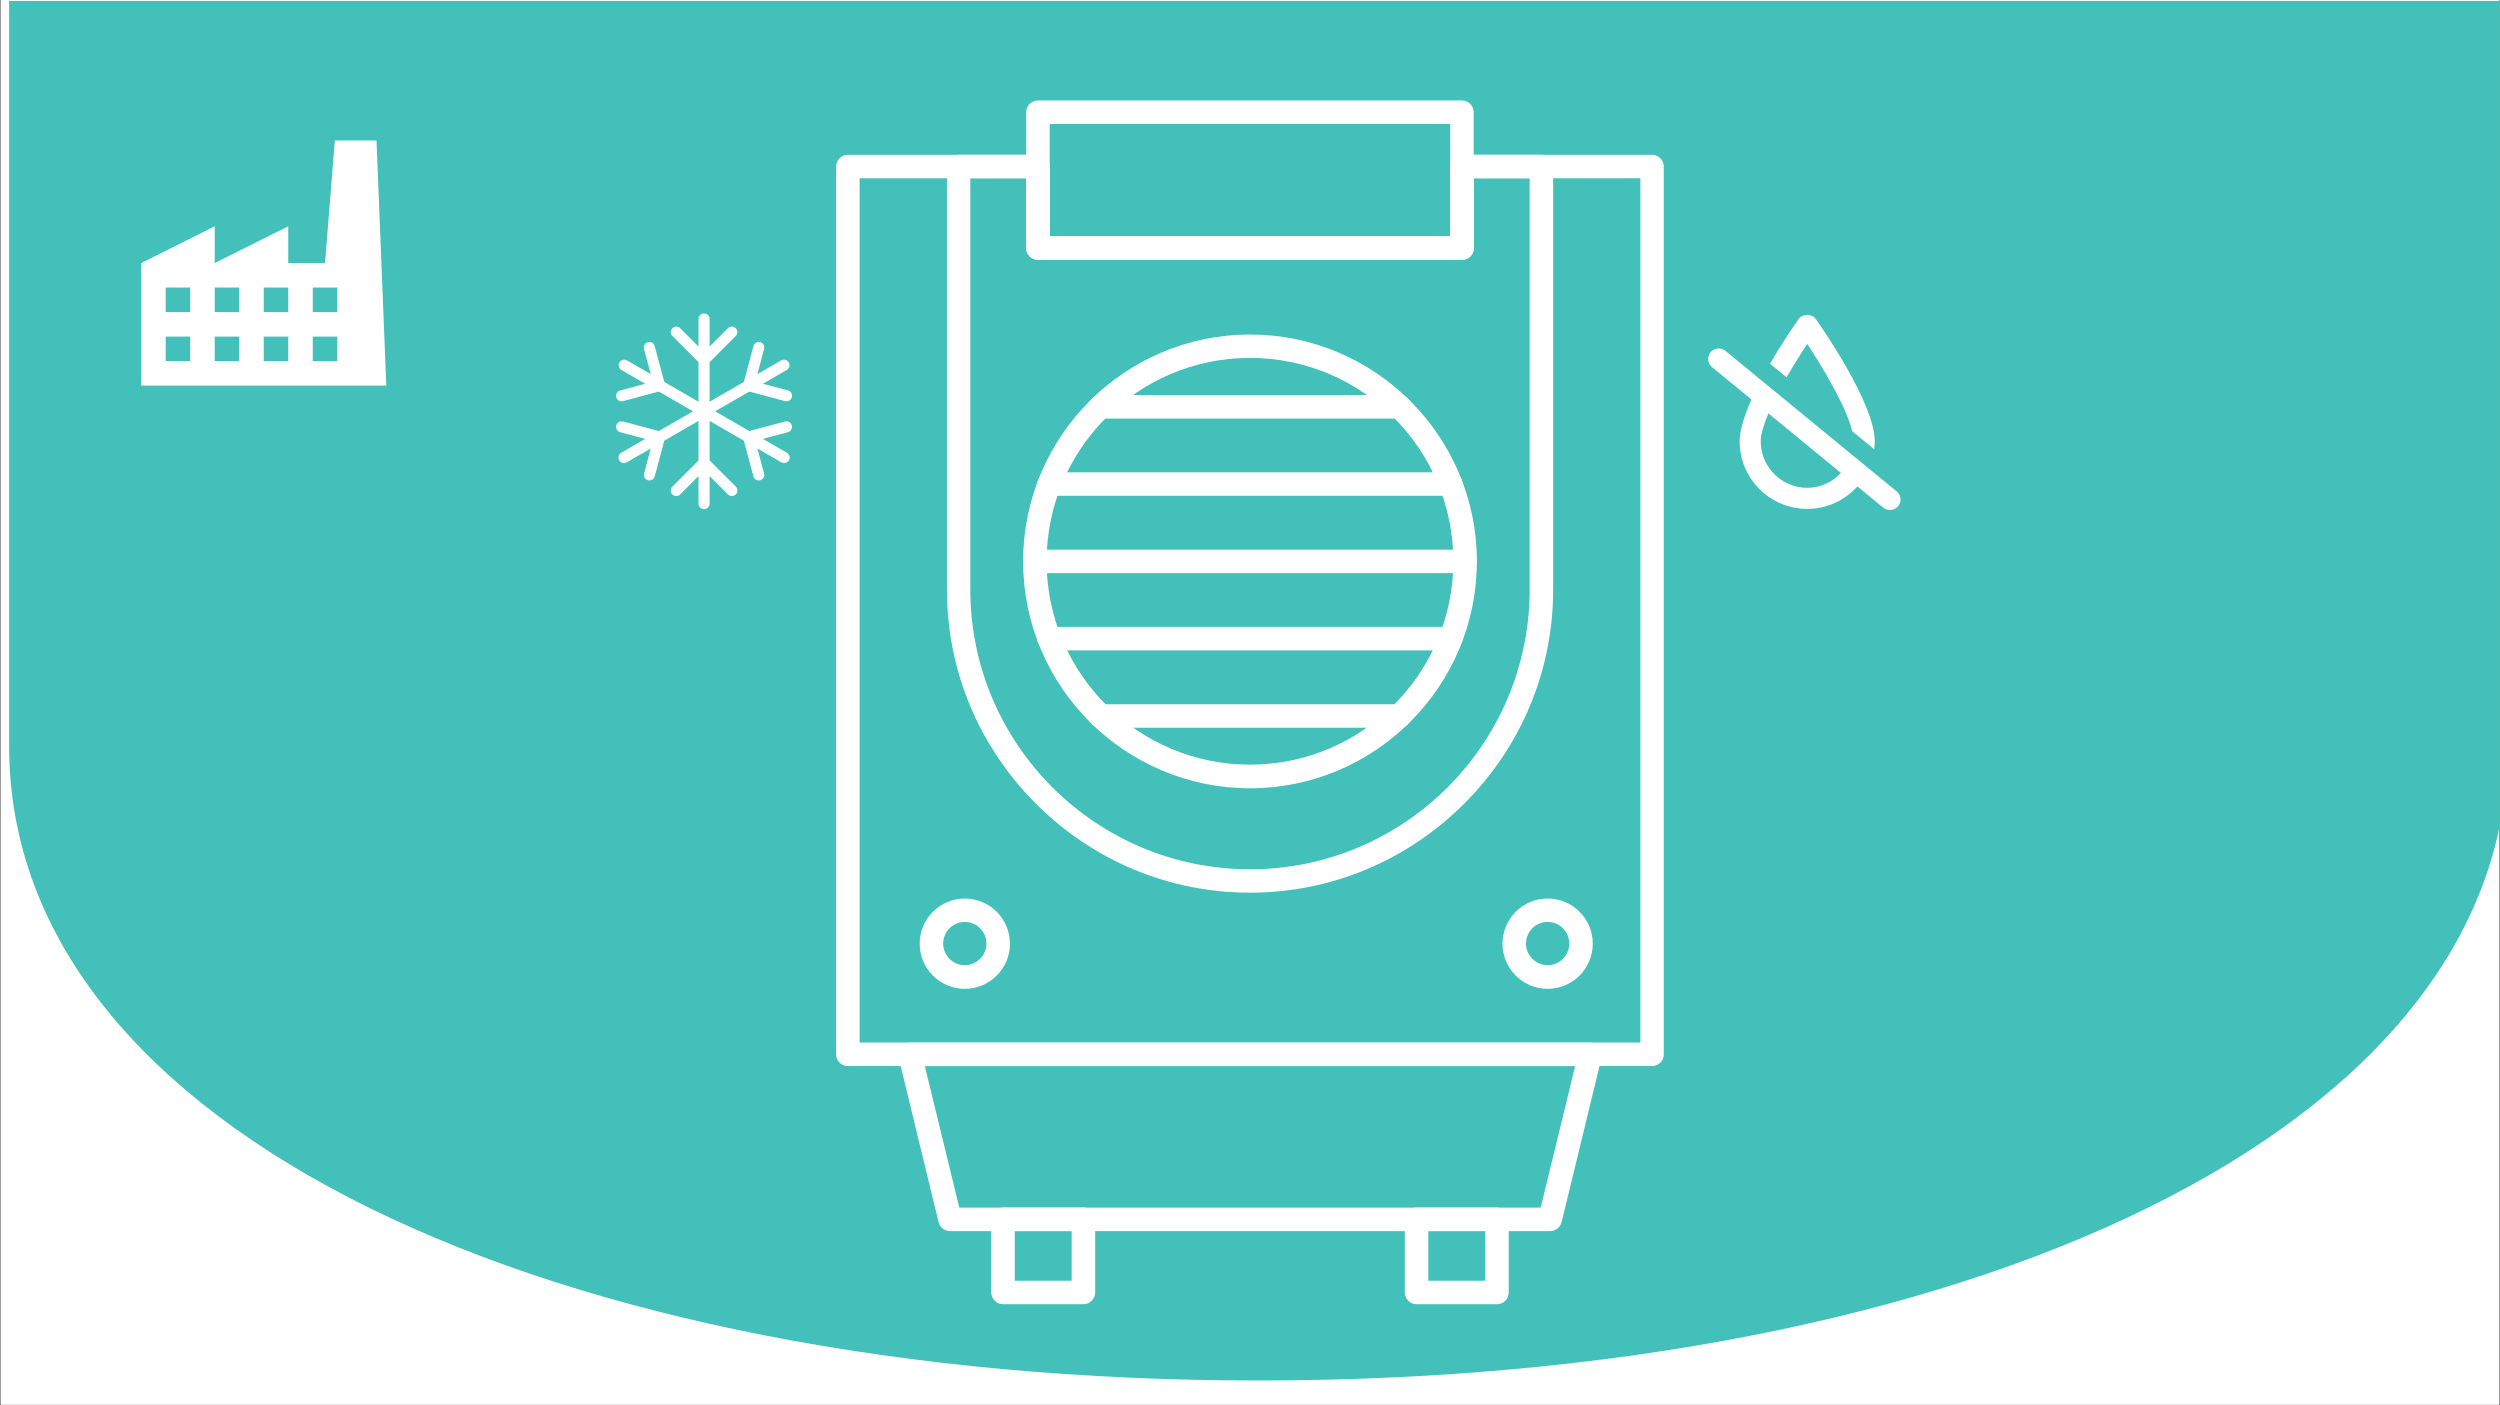 <svg version="1.0" preserveAspectRatio="xMidYMid meet" height="1799" viewBox="0 0 2400 1349.25" zoomAndPan="magnify" width="3200" xmlns:xlink="http://www.w3.org/1999/xlink" xmlns="http://www.w3.org/2000/svg"><rect x="0" y="0" width="2400" height="1349.25" fill="#333333" stroke="none"/><defs><clipPath id="ba82c24733"><path clip-rule="nonzero" d="M 0.668 0 L 2399.332 0 L 2399.332 1348.5 L 0.668 1348.5 Z M 0.668 0"></path></clipPath><clipPath id="522c23b144"><path clip-rule="nonzero" d="M 8.773 0 L 2399.332 0 L 2399.332 1325.273 L 8.773 1325.273 Z M 8.773 0"></path></clipPath><clipPath id="e3dc6cec73"><path clip-rule="nonzero" d="M 1208.109 1325.273 C 1885.008 1325.273 2407.441 1086.461 2407.441 716.445 C 2407.441 453.773 2407.441 0 2407.441 0 L 8.773 0 C 8.773 0 8.773 453.773 8.773 716.445 C 8.773 1086.461 531.211 1325.273 1208.109 1325.273 Z M 1208.109 1325.273"></path></clipPath><clipPath id="c29296a426"><path clip-rule="nonzero" d="M 802.652 148 L 1597.211 148 L 1597.211 1024 L 802.652 1024 Z M 802.652 148"></path></clipPath><clipPath id="22ce0ac666"><path clip-rule="nonzero" d="M 985 96.293 L 1415 96.293 L 1415 250 L 985 250 Z M 985 96.293"></path></clipPath><clipPath id="04c66cb960"><path clip-rule="nonzero" d="M 951 1159 L 1052 1159 L 1052 1252.148 L 951 1252.148 Z M 951 1159"></path></clipPath><clipPath id="662397389f"><path clip-rule="nonzero" d="M 1348 1159 L 1449 1159 L 1449 1252.148 L 1348 1252.148 Z M 1348 1159"></path></clipPath><clipPath id="9b976a7f7c"><path clip-rule="nonzero" d="M 591 300.879 L 761 300.879 L 761 489 L 591 489 Z M 591 300.879"></path></clipPath><clipPath id="26ab32c0a6"><path clip-rule="nonzero" d="M 1639 334 L 1825 334 L 1825 489.773 L 1639 489.773 Z M 1639 334"></path></clipPath><clipPath id="87c679b739"><path clip-rule="nonzero" d="M 135.516 134.852 L 370.887 134.852 L 370.887 370.219 L 135.516 370.219 Z M 135.516 134.852"></path></clipPath></defs><g clip-path="url(#ba82c24733)"><path fill-rule="nonzero" fill-opacity="1" d="M 0.668 0 L 2399.332 0 L 2399.332 1348.5 L 0.668 1348.5 Z M 0.668 0" fill="#ffffff"></path><path fill-rule="nonzero" fill-opacity="1" d="M 0.668 0 L 2399.332 0 L 2399.332 1348.5 L 0.668 1348.5 Z M 0.668 0" fill="#ffffff"></path></g><g clip-path="url(#522c23b144)"><g clip-path="url(#e3dc6cec73)"><path fill-rule="nonzero" fill-opacity="1" d="M 2407.441 1325.273 L 8.773 1325.273 L 8.773 0.926 L 2407.441 0.926 Z M 2407.441 1325.273" fill="#42c0b9"></path></g></g><g clip-path="url(#c29296a426)"><path fill-rule="evenodd" fill-opacity="1" d="M 1586.055 1023.418 L 813.926 1023.418 C 807.723 1023.418 802.645 1018.34 802.645 1012.133 L 802.645 159.883 C 802.645 153.676 807.723 148.598 813.926 148.598 L 996.406 148.598 C 1002.613 148.598 1007.691 153.676 1007.691 159.883 L 1007.691 226.805 L 1392.176 226.805 L 1392.176 159.883 C 1392.176 153.676 1397.254 148.598 1403.461 148.598 L 1585.941 148.598 C 1592.148 148.598 1597.227 153.676 1597.227 159.883 L 1597.227 1012.133 C 1597.336 1018.453 1592.258 1023.418 1586.055 1023.418 Z M 825.211 1000.848 L 1574.77 1000.848 L 1574.77 171.164 L 1414.859 171.164 L 1414.859 238.086 C 1414.859 244.289 1409.781 249.367 1403.578 249.367 L 996.406 249.367 C 990.203 249.367 985.125 244.289 985.125 238.086 L 985.125 171.164 L 825.215 171.164 L 825.215 1000.848 Z M 825.211 1000.848" fill="#ffffff"></path></g><g clip-path="url(#22ce0ac666)"><path fill-rule="evenodd" fill-opacity="1" d="M 1403.574 249.371 L 996.406 249.371 C 990.199 249.371 985.121 244.293 985.121 238.09 L 985.121 107.746 C 985.121 101.539 990.199 96.461 996.406 96.461 L 1403.457 96.461 C 1409.664 96.461 1414.742 101.539 1414.742 107.746 L 1414.742 238.09 C 1414.855 244.293 1409.773 249.371 1403.57 249.371 Z M 1007.691 226.801 L 1392.176 226.801 L 1392.176 119.027 L 1007.691 119.027 Z M 1007.691 226.801" fill="#ffffff"></path></g><path fill-rule="evenodd" fill-opacity="1" d="M 1199.992 856.961 C 1122.574 856.961 1049.562 826.602 994.488 771.535 C 939.414 716.461 909.062 643.449 909.062 566.031 L 909.062 159.883 C 909.062 153.676 914.141 148.598 920.344 148.598 L 996.52 148.598 C 1002.727 148.598 1007.805 153.676 1007.805 159.883 L 1007.805 226.805 L 1392.289 226.805 L 1392.289 159.883 C 1392.289 153.676 1397.367 148.598 1403.574 148.598 L 1479.746 148.598 C 1485.953 148.598 1491.031 153.676 1491.031 159.883 L 1491.031 566.035 C 1491.031 643.453 1460.672 716.465 1405.605 771.535 C 1350.422 826.609 1277.402 856.965 1199.992 856.965 Z M 931.516 171.164 L 931.516 566.027 C 931.516 714.086 1051.93 834.5 1199.992 834.5 C 1348.051 834.5 1468.465 714.086 1468.465 566.027 L 1468.465 171.164 L 1414.859 171.164 L 1414.859 238.086 C 1414.859 244.289 1409.781 249.367 1403.578 249.367 L 996.406 249.367 C 990.203 249.367 985.125 244.289 985.125 238.086 L 985.125 171.164 Z M 931.516 171.164" fill="#ffffff"></path><path fill-rule="evenodd" fill-opacity="1" d="M 1199.992 756.75 C 1079.914 756.75 982.188 659.02 982.188 538.945 C 982.188 418.871 1079.918 321.145 1199.992 321.145 C 1320.066 321.145 1417.793 418.875 1417.793 538.945 C 1417.793 659.023 1320.062 756.75 1199.992 756.75 Z M 1199.992 343.602 C 1092.332 343.602 1004.758 431.176 1004.758 538.836 C 1004.758 646.496 1092.332 734.07 1199.992 734.07 C 1307.652 734.07 1395.223 646.496 1395.223 538.836 C 1395.223 431.176 1307.652 343.602 1199.992 343.602 Z M 1199.992 343.602" fill="#ffffff"></path><path fill-rule="evenodd" fill-opacity="1" d="M 1343.648 401.832 L 1056.328 401.832 C 1050.121 401.832 1045.043 396.754 1045.043 390.551 C 1045.043 384.344 1050.121 379.266 1056.328 379.266 L 1343.648 379.266 C 1349.855 379.266 1354.934 384.344 1354.934 390.551 C 1354.934 396.754 1349.855 401.832 1343.648 401.832 Z M 1343.648 401.832" fill="#ffffff"></path><path fill-rule="evenodd" fill-opacity="1" d="M 1392.852 475.977 L 1007.125 475.977 C 1000.922 475.977 995.844 470.898 995.844 464.691 C 995.844 458.488 1000.922 453.41 1007.125 453.41 L 1392.738 453.41 C 1398.945 453.41 1404.023 458.488 1404.023 464.691 C 1404.023 470.898 1399.059 475.977 1392.852 475.977 Z M 1392.852 475.977" fill="#ffffff"></path><path fill-rule="evenodd" fill-opacity="1" d="M 1406.508 550.23 L 993.473 550.23 C 987.266 550.23 982.188 545.152 982.188 538.945 C 982.188 532.742 987.266 527.664 993.473 527.664 L 1406.508 527.664 C 1412.715 527.664 1417.793 532.742 1417.793 538.945 C 1417.793 545.152 1412.824 550.23 1406.508 550.23 Z M 1406.508 550.23" fill="#ffffff"></path><path fill-rule="evenodd" fill-opacity="1" d="M 1392.852 624.375 L 1007.125 624.375 C 1000.922 624.375 995.844 619.297 995.844 613.09 C 995.844 606.887 1000.922 601.805 1007.125 601.805 L 1392.738 601.805 C 1398.945 601.805 1404.023 606.887 1404.023 613.09 C 1404.023 619.297 1399.059 624.375 1392.852 624.375 Z M 1392.852 624.375" fill="#ffffff"></path><path fill-rule="evenodd" fill-opacity="1" d="M 1343.648 698.633 L 1056.328 698.633 C 1050.121 698.633 1045.043 693.555 1045.043 687.348 C 1045.043 681.145 1050.121 676.066 1056.328 676.066 L 1343.648 676.066 C 1349.855 676.066 1354.934 681.145 1354.934 687.348 C 1354.934 693.555 1349.855 698.633 1343.648 698.633 Z M 1343.648 698.633" fill="#ffffff"></path><path fill-rule="evenodd" fill-opacity="1" d="M 1487.984 1181.859 L 911.992 1181.859 C 906.805 1181.859 902.285 1178.25 901.047 1173.285 L 862.562 1014.844 C 861.777 1011.457 862.562 1007.961 864.707 1005.25 C 866.852 1002.543 870.125 1000.961 873.621 1000.961 L 1526.578 1000.961 C 1530.074 1000.961 1533.348 1002.543 1535.492 1005.25 C 1537.633 1007.961 1538.426 1011.57 1537.633 1014.844 L 1499.148 1173.285 C 1497.68 1178.363 1493.168 1181.859 1487.977 1181.859 Z M 920.906 1159.289 L 1479.07 1159.289 L 1512.137 1023.418 L 887.844 1023.418 L 920.91 1159.289 Z M 920.906 1159.289" fill="#ffffff"></path><path fill-rule="evenodd" fill-opacity="1" d="M 926.211 949.273 C 902.285 949.273 882.879 929.863 882.879 905.938 C 882.879 882.016 902.285 862.605 926.211 862.605 C 950.137 862.605 969.547 882.016 969.547 905.938 C 969.66 929.75 950.137 949.273 926.211 949.273 Z M 926.211 885.062 C 914.703 885.062 905.449 894.43 905.449 905.824 C 905.449 917.223 914.816 926.59 926.211 926.59 C 937.613 926.59 946.977 917.219 946.977 905.824 C 946.977 894.426 937.723 885.062 926.211 885.062 Z M 926.211 885.062" fill="#ffffff"></path><path fill-rule="evenodd" fill-opacity="1" d="M 1485.73 949.273 C 1461.805 949.273 1442.395 929.863 1442.395 905.938 C 1442.395 882.016 1461.805 862.605 1485.73 862.605 C 1509.656 862.605 1529.066 882.016 1529.066 905.938 C 1529.066 929.75 1509.656 949.273 1485.73 949.273 Z M 1485.73 885.062 C 1474.219 885.062 1464.965 894.43 1464.965 905.824 C 1464.965 917.223 1474.336 926.59 1485.73 926.59 C 1497.242 926.59 1506.492 917.219 1506.492 905.824 C 1506.492 894.426 1497.242 885.062 1485.73 885.062 Z M 1485.73 885.062" fill="#ffffff"></path><g clip-path="url(#04c66cb960)"><path fill-rule="evenodd" fill-opacity="1" d="M 1040.078 1252.055 L 962.887 1252.055 C 956.684 1252.055 951.605 1246.977 951.605 1240.77 L 951.605 1170.578 C 951.605 1164.371 956.684 1159.293 962.887 1159.293 L 1040.078 1159.293 C 1046.285 1159.293 1051.363 1164.371 1051.363 1170.578 L 1051.363 1240.77 C 1051.363 1246.977 1046.285 1252.055 1040.078 1252.055 Z M 974.172 1229.48 L 1028.789 1229.48 L 1028.789 1181.855 L 974.172 1181.855 Z M 974.172 1229.48" fill="#ffffff"></path></g><g clip-path="url(#662397389f)"><path fill-rule="evenodd" fill-opacity="1" d="M 1437.09 1252.055 L 1359.898 1252.055 C 1353.695 1252.055 1348.617 1246.977 1348.617 1240.77 L 1348.617 1170.578 C 1348.617 1164.371 1353.695 1159.293 1359.898 1159.293 L 1437.09 1159.293 C 1443.297 1159.293 1448.375 1164.371 1448.375 1170.578 L 1448.375 1240.77 C 1448.375 1246.977 1443.406 1252.055 1437.09 1252.055 Z M 1371.184 1229.48 L 1425.801 1229.48 L 1425.801 1181.855 L 1371.184 1181.855 Z M 1371.184 1229.48" fill="#ffffff"></path></g><g clip-path="url(#9b976a7f7c)"><path fill-rule="nonzero" fill-opacity="1" d="M 760.129 408.391 C 760.219 408.73 760.273 409.07 760.297 409.422 C 760.32 409.77 760.309 410.117 760.266 410.461 C 760.219 410.809 760.141 411.148 760.027 411.477 C 759.914 411.809 759.773 412.125 759.598 412.43 C 759.422 412.73 759.223 413.012 758.992 413.277 C 758.762 413.539 758.508 413.777 758.23 413.988 C 757.953 414.203 757.656 414.387 757.344 414.539 C 757.031 414.695 756.707 414.816 756.367 414.906 L 732.371 421.336 L 755.34 434.57 C 755.648 434.742 755.938 434.941 756.207 435.172 C 756.477 435.398 756.723 435.652 756.941 435.93 C 757.16 436.207 757.348 436.504 757.508 436.82 C 757.668 437.133 757.797 437.461 757.891 437.801 C 757.984 438.145 758.043 438.488 758.07 438.844 C 758.098 439.195 758.086 439.547 758.043 439.895 C 757.996 440.246 757.918 440.59 757.805 440.926 C 757.691 441.258 757.547 441.578 757.371 441.887 C 757.195 442.191 756.988 442.477 756.754 442.742 C 756.523 443.008 756.266 443.246 755.984 443.461 C 755.703 443.676 755.402 443.859 755.086 444.012 C 754.766 444.168 754.438 444.289 754.094 444.375 C 753.75 444.465 753.406 444.52 753.051 444.535 C 752.699 444.555 752.348 444.539 751.996 444.488 C 751.648 444.438 751.309 444.352 750.973 444.234 C 750.641 444.117 750.324 443.965 750.02 443.781 L 727.094 430.547 L 733.523 454.555 C 733.613 454.891 733.668 455.234 733.691 455.582 C 733.715 455.93 733.703 456.277 733.66 456.625 C 733.613 456.973 733.535 457.309 733.422 457.641 C 733.309 457.973 733.168 458.289 732.992 458.59 C 732.816 458.895 732.617 459.176 732.387 459.438 C 732.156 459.703 731.902 459.938 731.625 460.152 C 731.348 460.363 731.051 460.547 730.738 460.703 C 730.426 460.859 730.102 460.98 729.762 461.07 C 729.312 461.191 728.855 461.254 728.391 461.258 C 727.805 461.258 727.234 461.16 726.68 460.973 C 726.125 460.785 725.617 460.512 725.152 460.156 C 724.688 459.797 724.293 459.375 723.969 458.891 C 723.645 458.402 723.406 457.875 723.258 457.312 L 714.078 423.039 L 681.223 404.066 L 681.223 441.992 L 706.312 467.082 C 706.562 467.328 706.789 467.594 706.984 467.887 C 707.184 468.176 707.348 468.484 707.484 468.809 C 707.621 469.129 707.727 469.465 707.797 469.809 C 707.867 470.152 707.902 470.5 707.906 470.852 C 707.906 471.203 707.875 471.551 707.805 471.895 C 707.738 472.238 707.637 472.574 707.504 472.898 C 707.371 473.223 707.207 473.531 707.012 473.824 C 706.816 474.117 706.598 474.387 706.348 474.633 C 706.102 474.883 705.832 475.105 705.539 475.301 C 705.246 475.492 704.938 475.66 704.613 475.793 C 704.289 475.926 703.953 476.027 703.609 476.094 C 703.266 476.164 702.918 476.195 702.566 476.195 C 702.215 476.191 701.867 476.156 701.523 476.086 C 701.18 476.016 700.848 475.914 700.523 475.777 C 700.199 475.641 699.891 475.477 699.602 475.277 C 699.312 475.082 699.043 474.859 698.797 474.609 L 681.223 457.035 L 681.223 483.508 C 681.223 483.859 681.191 484.203 681.121 484.547 C 681.055 484.891 680.953 485.223 680.82 485.543 C 680.688 485.867 680.523 486.176 680.328 486.465 C 680.133 486.754 679.914 487.023 679.668 487.27 C 679.418 487.516 679.152 487.738 678.859 487.934 C 678.57 488.125 678.262 488.289 677.941 488.422 C 677.617 488.559 677.285 488.656 676.941 488.727 C 676.602 488.793 676.254 488.828 675.906 488.828 C 675.555 488.828 675.211 488.793 674.867 488.727 C 674.523 488.656 674.191 488.559 673.871 488.422 C 673.547 488.289 673.238 488.125 672.949 487.934 C 672.66 487.738 672.391 487.516 672.145 487.27 C 671.898 487.023 671.676 486.754 671.48 486.465 C 671.289 486.176 671.125 485.867 670.992 485.543 C 670.855 485.223 670.758 484.891 670.688 484.547 C 670.621 484.203 670.586 483.859 670.586 483.508 L 670.586 457.035 L 653.016 474.645 C 652.77 474.895 652.5 475.117 652.207 475.312 C 651.918 475.512 651.609 475.676 651.289 475.812 C 650.965 475.949 650.629 476.055 650.285 476.121 C 649.941 476.191 649.594 476.23 649.242 476.23 C 648.891 476.23 648.543 476.199 648.199 476.129 C 647.855 476.062 647.52 475.961 647.195 475.828 C 646.871 475.695 646.562 475.531 646.27 475.336 C 645.98 475.141 645.711 474.918 645.461 474.668 C 645.215 474.422 644.992 474.152 644.797 473.859 C 644.602 473.566 644.438 473.258 644.305 472.934 C 644.172 472.609 644.07 472.273 644.004 471.93 C 643.938 471.586 643.902 471.238 643.906 470.887 C 643.906 470.535 643.941 470.188 644.012 469.844 C 644.082 469.5 644.188 469.164 644.324 468.844 C 644.461 468.52 644.629 468.211 644.824 467.922 C 645.023 467.633 645.246 467.363 645.496 467.117 L 670.586 442.027 L 670.586 404.066 L 637.73 423.039 L 628.555 457.301 C 628.402 457.867 628.164 458.395 627.84 458.883 C 627.516 459.367 627.121 459.789 626.656 460.145 C 626.191 460.504 625.684 460.773 625.129 460.965 C 624.574 461.152 624.008 461.246 623.422 461.246 C 622.953 461.246 622.496 461.184 622.047 461.062 C 621.711 460.973 621.383 460.848 621.07 460.695 C 620.758 460.539 620.461 460.355 620.188 460.145 C 619.91 459.93 619.656 459.691 619.426 459.43 C 619.195 459.168 618.992 458.883 618.816 458.582 C 618.645 458.281 618.5 457.961 618.387 457.633 C 618.277 457.301 618.195 456.961 618.152 456.617 C 618.105 456.27 618.094 455.922 618.117 455.574 C 618.141 455.227 618.195 454.883 618.289 454.547 L 624.715 430.539 L 601.789 443.793 C 601.484 443.973 601.168 444.125 600.836 444.242 C 600.504 444.363 600.16 444.445 599.812 444.5 C 599.461 444.551 599.109 444.566 598.758 444.547 C 598.406 444.527 598.059 444.473 597.715 444.387 C 597.375 444.297 597.043 444.176 596.727 444.02 C 596.406 443.867 596.109 443.684 595.828 443.469 C 595.547 443.254 595.289 443.016 595.055 442.75 C 594.82 442.484 594.617 442.199 594.438 441.895 C 594.262 441.59 594.117 441.27 594.004 440.934 C 593.891 440.598 593.812 440.254 593.77 439.906 C 593.723 439.555 593.715 439.203 593.738 438.852 C 593.766 438.5 593.824 438.152 593.918 437.812 C 594.016 437.473 594.141 437.145 594.301 436.828 C 594.461 436.512 594.652 436.215 594.871 435.938 C 595.09 435.66 595.332 435.41 595.602 435.18 C 595.871 434.953 596.16 434.75 596.469 434.582 L 619.395 421.344 L 595.398 414.918 C 595.059 414.824 594.734 414.703 594.418 414.547 C 594.105 414.395 593.809 414.211 593.531 413.996 C 593.254 413.785 593 413.547 592.766 413.281 C 592.535 413.02 592.332 412.738 592.156 412.434 C 591.984 412.129 591.84 411.812 591.727 411.48 C 591.613 411.152 591.535 410.812 591.488 410.465 C 591.441 410.117 591.43 409.77 591.453 409.418 C 591.477 409.07 591.531 408.727 591.621 408.387 C 591.711 408.051 591.832 407.723 591.988 407.41 C 592.141 407.094 592.324 406.801 592.539 406.52 C 592.75 406.242 592.988 405.988 593.25 405.758 C 593.516 405.527 593.797 405.324 594.102 405.148 C 594.402 404.973 594.719 404.828 595.051 404.715 C 595.383 404.602 595.723 404.52 596.07 404.473 C 596.414 404.43 596.766 404.414 597.113 404.438 C 597.465 404.461 597.809 404.516 598.145 404.605 L 632.465 413.816 L 665.266 394.855 L 632.465 375.891 L 598.145 385.102 C 597.695 385.223 597.238 385.285 596.77 385.289 C 596.125 385.289 595.5 385.176 594.895 384.949 C 594.289 384.723 593.742 384.398 593.254 383.973 C 592.77 383.547 592.375 383.047 592.07 382.477 C 591.762 381.906 591.57 381.301 591.484 380.66 C 591.402 380.02 591.434 379.387 591.578 378.754 C 591.727 378.125 591.98 377.543 592.34 377.008 C 592.699 376.469 593.145 376.012 593.672 375.637 C 594.195 375.262 594.773 374.992 595.398 374.828 L 619.395 368.398 L 596.469 355.137 C 596.172 354.957 595.898 354.754 595.641 354.52 C 595.387 354.289 595.156 354.035 594.949 353.758 C 594.742 353.48 594.566 353.188 594.414 352.875 C 594.266 352.566 594.148 352.242 594.062 351.906 C 593.977 351.574 593.922 351.234 593.902 350.891 C 593.883 350.547 593.895 350.203 593.941 349.859 C 593.988 349.52 594.07 349.184 594.18 348.855 C 594.293 348.531 594.434 348.219 594.605 347.918 C 594.781 347.621 594.98 347.34 595.207 347.082 C 595.434 346.82 595.684 346.586 595.957 346.375 C 596.23 346.16 596.52 345.98 596.828 345.824 C 597.137 345.668 597.457 345.547 597.789 345.453 C 598.121 345.359 598.461 345.301 598.805 345.273 C 599.148 345.25 599.492 345.254 599.836 345.297 C 600.18 345.336 600.516 345.41 600.844 345.516 C 601.172 345.621 601.488 345.758 601.789 345.926 L 624.715 359.16 L 618.277 335.152 C 618.172 334.812 618.102 334.461 618.066 334.105 C 618.027 333.75 618.027 333.391 618.062 333.035 C 618.102 332.68 618.172 332.332 618.277 331.988 C 618.383 331.645 618.523 331.316 618.695 331.004 C 618.867 330.691 619.07 330.398 619.305 330.125 C 619.535 329.852 619.793 329.605 620.074 329.383 C 620.355 329.16 620.656 328.973 620.977 328.812 C 621.297 328.652 621.633 328.523 621.977 328.43 C 622.324 328.34 622.676 328.281 623.031 328.258 C 623.391 328.238 623.746 328.25 624.102 328.301 C 624.457 328.352 624.801 328.438 625.141 328.555 C 625.477 328.676 625.801 328.828 626.105 329.016 C 626.414 329.199 626.699 329.414 626.961 329.656 C 627.223 329.898 627.461 330.164 627.672 330.457 C 627.879 330.746 628.059 331.055 628.207 331.383 C 628.352 331.707 628.465 332.047 628.547 332.395 L 637.73 366.672 L 670.586 385.641 L 670.586 347.715 L 645.496 322.625 C 645.246 322.379 645.027 322.109 644.832 321.82 C 644.637 321.531 644.469 321.223 644.336 320.898 C 644.199 320.578 644.098 320.242 644.027 319.898 C 643.961 319.559 643.926 319.211 643.922 318.859 C 643.922 318.512 643.957 318.164 644.023 317.82 C 644.09 317.477 644.191 317.145 644.324 316.82 C 644.457 316.496 644.621 316.188 644.812 315.895 C 645.008 315.605 645.227 315.336 645.473 315.086 C 645.723 314.836 645.988 314.617 646.281 314.422 C 646.57 314.227 646.879 314.059 647.199 313.926 C 647.523 313.789 647.855 313.688 648.199 313.617 C 648.543 313.551 648.891 313.516 649.238 313.512 C 649.59 313.512 649.938 313.547 650.281 313.613 C 650.625 313.68 650.957 313.781 651.281 313.914 C 651.605 314.047 651.914 314.211 652.203 314.402 C 652.496 314.598 652.766 314.816 653.016 315.062 L 670.586 332.672 L 670.586 306.199 C 670.586 305.848 670.621 305.504 670.688 305.16 C 670.758 304.816 670.855 304.484 670.992 304.164 C 671.125 303.84 671.289 303.531 671.48 303.242 C 671.676 302.953 671.898 302.684 672.145 302.438 C 672.391 302.191 672.66 301.969 672.949 301.773 C 673.238 301.582 673.547 301.418 673.871 301.285 C 674.191 301.148 674.523 301.051 674.867 300.98 C 675.211 300.914 675.555 300.879 675.906 300.879 C 676.254 300.879 676.602 300.914 676.941 300.98 C 677.285 301.051 677.617 301.148 677.941 301.285 C 678.262 301.418 678.57 301.582 678.859 301.773 C 679.152 301.969 679.418 302.191 679.668 302.438 C 679.914 302.684 680.133 302.953 680.328 303.242 C 680.523 303.531 680.688 303.84 680.82 304.164 C 680.953 304.484 681.055 304.816 681.121 305.16 C 681.191 305.504 681.223 305.848 681.223 306.199 L 681.223 332.672 L 698.797 315.062 C 699.043 314.82 699.312 314.602 699.602 314.41 C 699.895 314.223 700.199 314.059 700.523 313.93 C 700.844 313.797 701.176 313.699 701.516 313.633 C 701.855 313.57 702.203 313.535 702.551 313.539 C 702.898 313.539 703.242 313.574 703.582 313.645 C 703.922 313.715 704.254 313.816 704.574 313.949 C 704.895 314.082 705.199 314.246 705.488 314.438 C 705.773 314.633 706.043 314.852 706.289 315.098 C 706.535 315.344 706.754 315.613 706.945 315.898 C 707.141 316.188 707.301 316.492 707.438 316.816 C 707.57 317.137 707.672 317.465 707.738 317.809 C 707.809 318.148 707.844 318.492 707.844 318.84 C 707.844 319.188 707.812 319.531 707.746 319.871 C 707.68 320.215 707.582 320.543 707.449 320.867 C 707.32 321.188 707.156 321.492 706.965 321.785 C 706.773 322.074 706.559 322.344 706.312 322.59 L 681.223 347.715 L 681.223 385.641 L 714.078 366.672 L 723.258 332.395 C 723.336 332.047 723.449 331.707 723.594 331.383 C 723.742 331.055 723.922 330.746 724.129 330.457 C 724.34 330.164 724.578 329.898 724.84 329.656 C 725.105 329.414 725.391 329.199 725.695 329.016 C 726.004 328.828 726.324 328.676 726.66 328.559 C 727 328.438 727.344 328.352 727.699 328.301 C 728.055 328.25 728.41 328.238 728.77 328.258 C 729.125 328.281 729.477 328.34 729.824 328.43 C 730.172 328.523 730.504 328.652 730.824 328.812 C 731.145 328.973 731.445 329.16 731.727 329.383 C 732.008 329.605 732.266 329.852 732.496 330.125 C 732.73 330.398 732.934 330.691 733.105 331.004 C 733.277 331.316 733.418 331.645 733.523 331.988 C 733.629 332.332 733.699 332.68 733.738 333.035 C 733.773 333.391 733.773 333.75 733.738 334.105 C 733.699 334.461 733.629 334.812 733.523 335.152 L 727.094 359.16 L 750.02 345.914 C 750.324 345.75 750.637 345.613 750.969 345.508 C 751.297 345.402 751.633 345.328 751.973 345.289 C 752.316 345.246 752.66 345.238 753.004 345.266 C 753.348 345.293 753.688 345.352 754.02 345.445 C 754.352 345.535 754.672 345.66 754.98 345.816 C 755.289 345.969 755.582 346.152 755.855 346.363 C 756.125 346.574 756.375 346.812 756.605 347.07 C 756.832 347.332 757.031 347.609 757.203 347.91 C 757.375 348.207 757.52 348.523 757.629 348.848 C 757.742 349.176 757.82 349.508 757.867 349.852 C 757.914 350.191 757.926 350.535 757.906 350.883 C 757.887 351.227 757.832 351.566 757.746 351.898 C 757.66 352.234 757.543 352.555 757.395 352.867 C 757.246 353.18 757.066 353.473 756.859 353.75 C 756.656 354.027 756.422 354.281 756.168 354.512 C 755.91 354.742 755.637 354.949 755.34 355.129 L 732.414 368.371 L 756.414 374.801 C 757.039 374.965 757.613 375.234 758.141 375.609 C 758.668 375.988 759.109 376.441 759.469 376.98 C 759.828 377.516 760.082 378.098 760.23 378.73 C 760.379 379.359 760.41 379.992 760.324 380.633 C 760.242 381.277 760.047 381.883 759.742 382.449 C 759.438 383.02 759.039 383.52 758.555 383.945 C 758.066 384.371 757.523 384.695 756.918 384.922 C 756.312 385.148 755.684 385.262 755.039 385.262 C 754.574 385.258 754.113 385.195 753.664 385.074 L 719.348 375.891 L 686.543 394.855 L 719.348 413.816 L 753.664 404.605 C 754 404.52 754.344 404.465 754.691 404.445 C 755.035 404.426 755.383 404.441 755.727 404.492 C 756.07 404.539 756.406 404.621 756.734 404.734 C 757.062 404.848 757.375 404.992 757.676 405.168 C 757.977 405.344 758.254 405.547 758.516 405.777 C 758.773 406.008 759.012 406.262 759.219 406.539 C 759.43 406.812 759.613 407.109 759.766 407.418 C 759.918 407.73 760.039 408.055 760.129 408.391 Z M 760.129 408.391" fill="#ffffff"></path></g><path fill-rule="nonzero" fill-opacity="1" d="M 1734.918 330.129 C 1749.949 352.895 1772.438 390.434 1778.137 413.988 L 1799.266 431.328 C 1799.562 428.82 1799.758 426.297 1799.758 423.715 C 1799.758 387.395 1748.984 314.488 1743.184 306.301 C 1739.395 300.934 1730.441 300.934 1726.652 306.301 C 1723.988 310.09 1711.68 327.762 1699.23 349.227 L 1715.133 362.266 C 1721.898 350.43 1729 339.125 1734.918 330.129 Z M 1734.918 330.129" fill="#ffffff"></path><g clip-path="url(#26ab32c0a6)"><path fill-rule="nonzero" fill-opacity="1" d="M 1820.809 471.746 L 1656.367 336.797 C 1652.047 333.266 1645.676 333.879 1642.125 338.199 C 1638.574 342.52 1639.203 348.891 1643.523 352.441 L 1681.398 383.531 C 1674.75 398.402 1670.078 412.727 1670.078 423.715 C 1670.078 459.457 1699.152 488.535 1734.918 488.535 C 1754.051 488.535 1771.234 480.191 1783.09 466.953 L 1807.965 487.371 C 1809.84 488.91 1812.105 489.66 1814.375 489.66 C 1817.297 489.66 1820.195 488.395 1822.207 485.969 C 1825.758 481.668 1825.125 475.277 1820.809 471.746 Z M 1734.918 468.316 C 1710.34 468.316 1690.316 448.312 1690.316 423.715 C 1690.316 416.828 1693.293 407.34 1697.672 396.887 L 1767.289 454.012 C 1759.199 462.75 1747.758 468.316 1734.918 468.316 Z M 1734.918 468.316" fill="#ffffff"></path></g><g clip-path="url(#87c679b739)"><path fill-rule="nonzero" fill-opacity="1" d="M 361.449 134.852 L 321.441 134.852 L 312.027 252.523 L 276.723 252.523 L 276.723 217.223 L 206.121 252.523 L 206.121 217.223 L 135.516 252.523 L 135.516 370.195 L 370.863 370.195 Z M 182.586 299.594 L 159.051 299.594 L 159.051 276.059 L 182.586 276.059 Z M 229.656 299.594 L 206.121 299.594 L 206.121 276.059 L 229.656 276.059 Z M 253.191 276.059 L 276.723 276.059 L 276.723 299.594 L 253.191 299.594 Z M 182.586 346.66 L 159.051 346.66 L 159.051 323.125 L 182.586 323.125 Z M 229.656 346.66 L 206.121 346.66 L 206.121 323.125 L 229.656 323.125 Z M 253.191 323.125 L 276.723 323.125 L 276.723 346.66 L 253.191 346.66 Z M 300.258 276.059 L 323.793 276.059 L 323.793 299.594 L 300.258 299.594 Z M 300.258 323.125 L 323.793 323.125 L 323.793 346.66 L 300.258 346.66 Z M 300.258 323.125" fill="#ffffff"></path></g></svg>